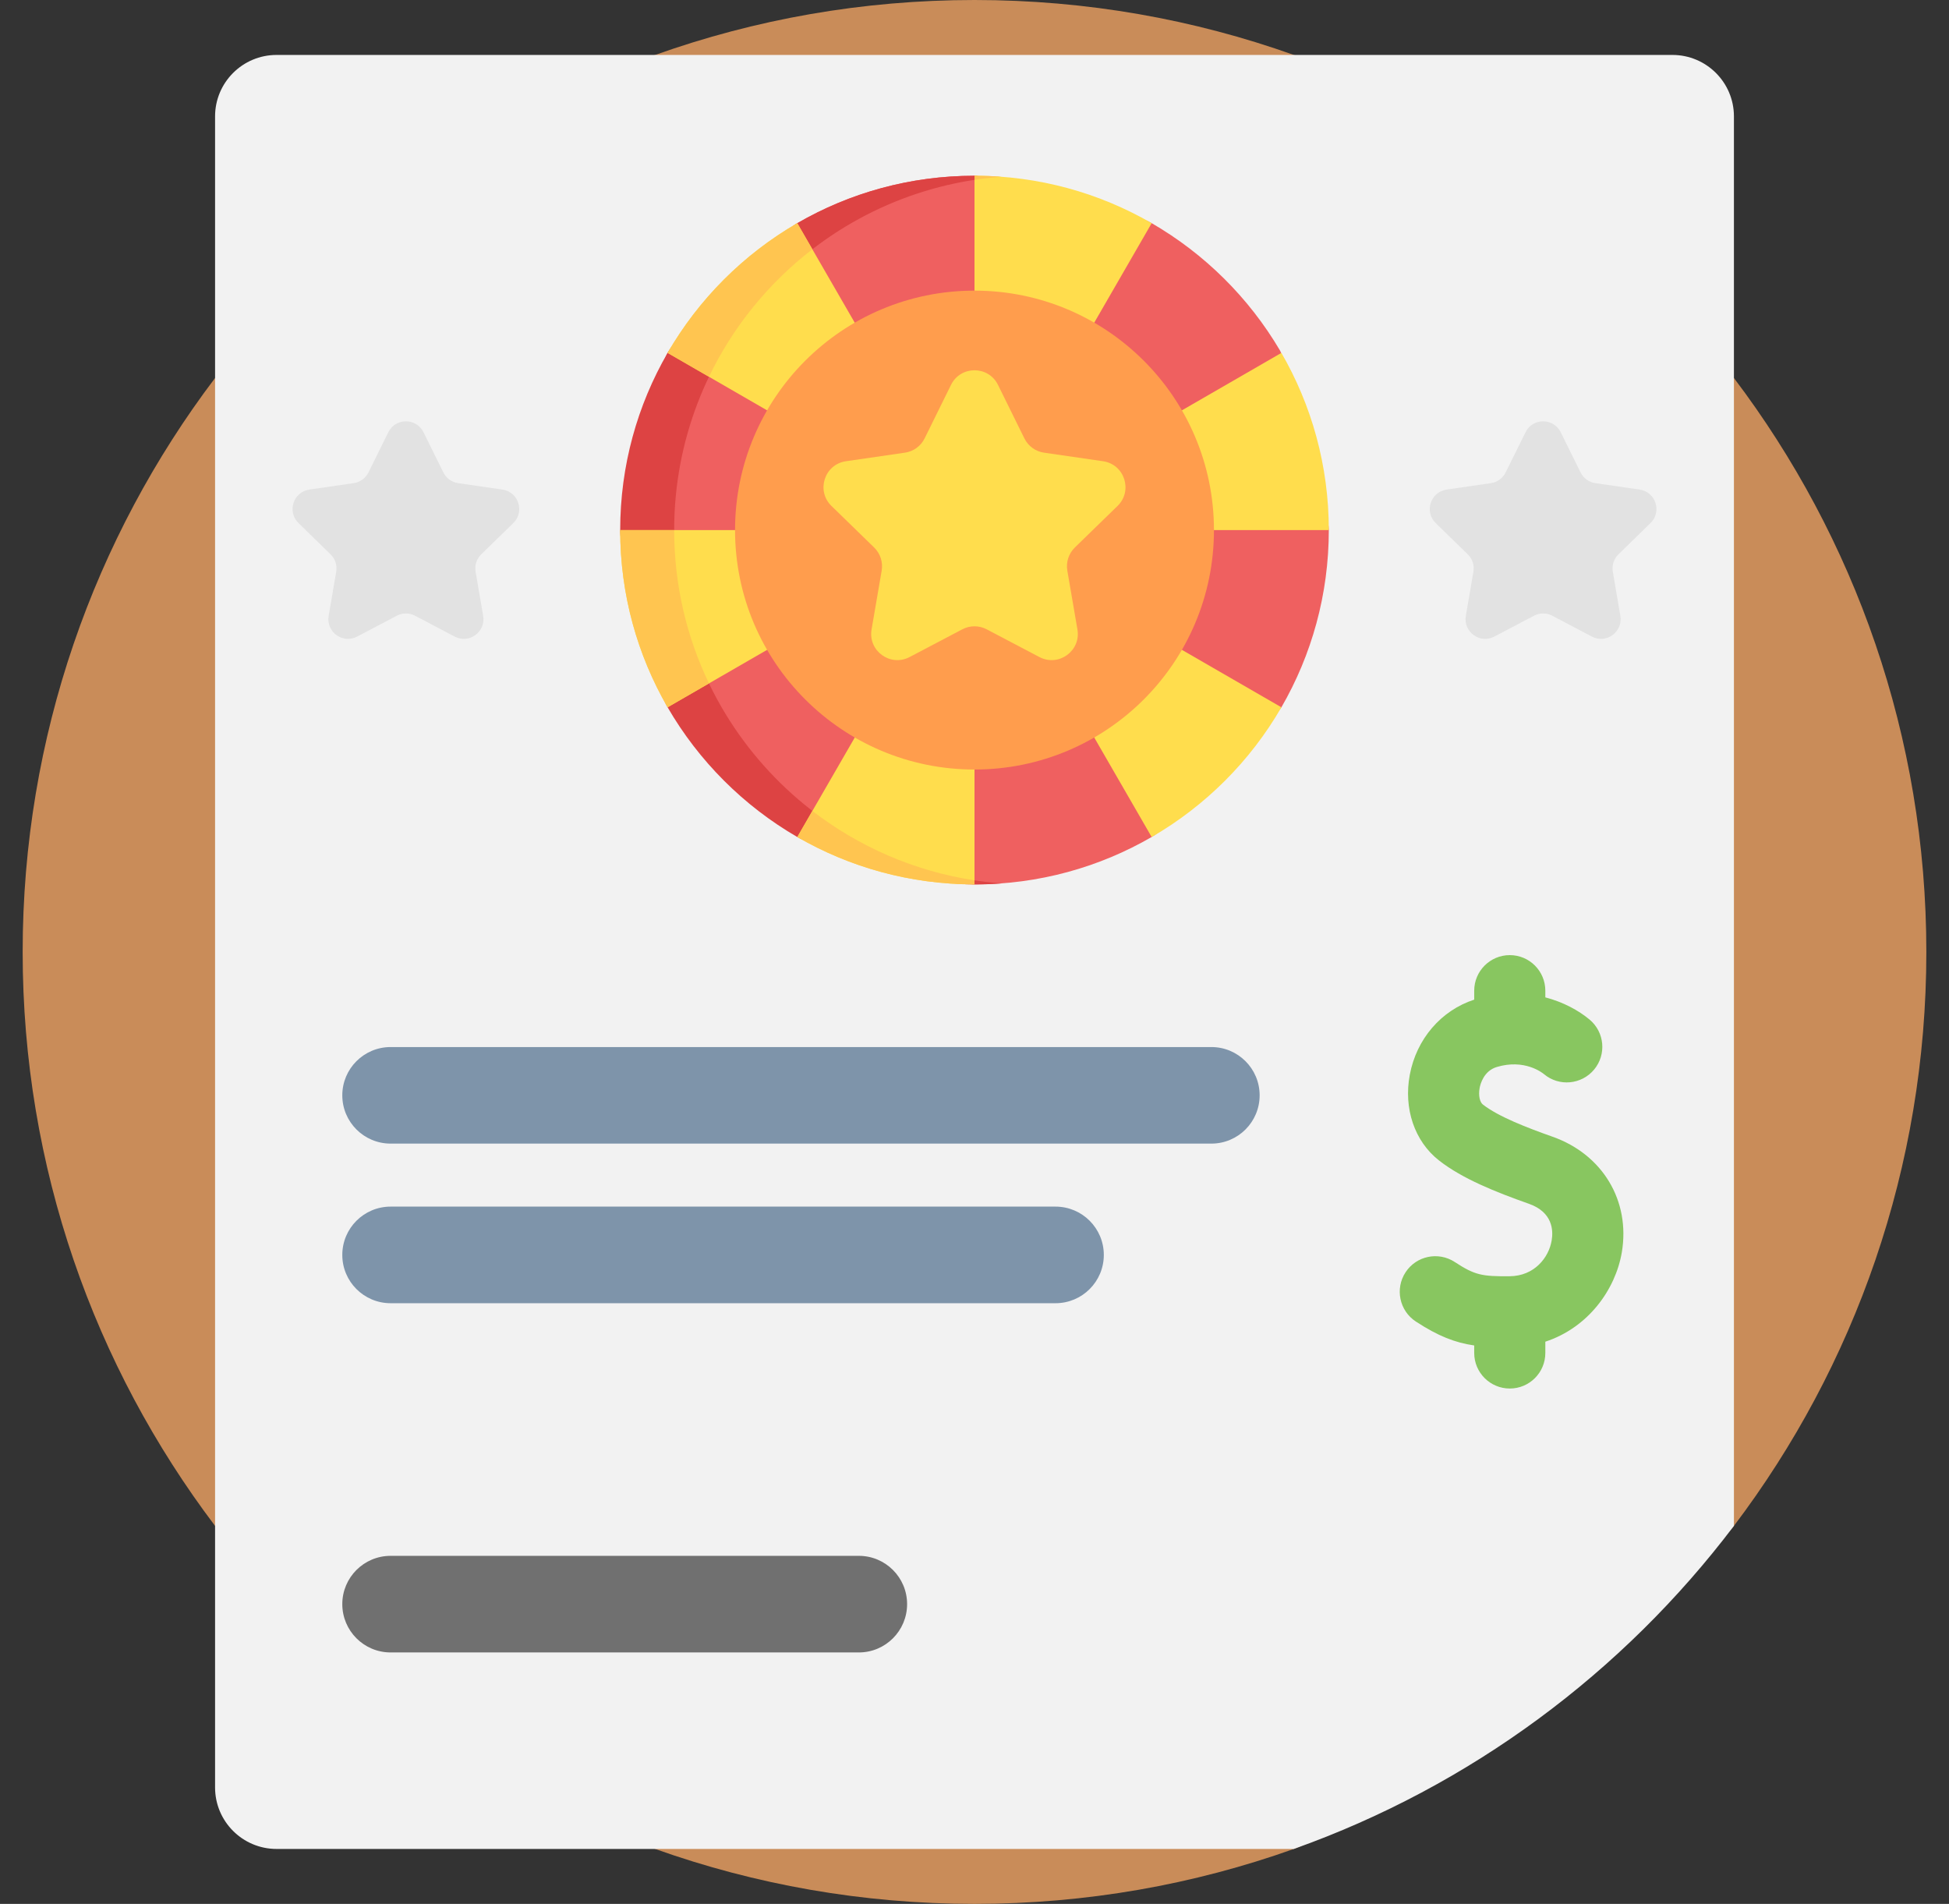 <svg width="43" height="42" viewBox="0 0 43 42" fill="none" xmlns="http://www.w3.org/2000/svg">
<rect x="0" y="0" width="43" height="42" fill="#333333" stroke="none"/>
<g clip-path="url(#clip0_1688_2901)">
<path d="M42.5 21C42.5 25.755 40.919 30.141 38.255 33.661C37.208 35.044 34.099 32.8 32.748 33.886C30.937 35.34 30.775 39.995 28.545 40.788C26.343 41.573 23.972 42 21.5 42C19.028 42 16.657 41.573 14.455 40.788C10.559 39.402 7.194 36.897 4.745 33.661C2.081 30.141 0.5 25.755 0.5 21C0.5 16.245 2.081 11.859 4.745 8.339C7.194 5.103 10.559 2.598 14.455 1.212C16.657 0.427 19.028 0 21.5 0C23.972 0 26.343 0.427 28.545 1.212C32.441 2.598 35.806 5.103 38.255 8.339C40.919 11.859 42.5 16.245 42.5 21Z" fill="#C98C59"/>
<path d="M38.255 2.568V33.661C35.806 36.897 32.441 39.402 28.545 40.788H6.102C5.353 40.788 4.745 40.181 4.745 39.431V2.568C4.745 1.819 5.353 1.212 6.102 1.212H36.898C37.647 1.212 38.255 1.819 38.255 2.568Z" fill="#F2F2F2"/>
<path d="M29.317 11.694C29.317 13.118 28.936 14.453 28.271 15.603C28.044 15.995 26.843 15.77 26.553 16.115C25.968 16.814 26.202 18.005 25.409 18.464C24.259 19.13 22.924 19.51 21.5 19.51C17.889 19.352 14.21 16.01 14.21 11.693C14.21 10.946 14.534 10.424 14.729 9.739C14.907 9.119 14.413 8.331 14.729 7.784C15.038 7.251 16.185 7.23 16.607 6.785C17.123 6.242 16.938 5.3 17.591 4.923C18.741 4.257 20.076 3.877 21.5 3.877C21.856 3.877 21.752 5.092 22.096 5.139C23.126 5.277 24.547 4.424 25.409 4.923C26.577 5.599 27.554 6.568 28.239 7.73C28.518 8.203 27.326 9.183 27.501 9.713C27.756 10.485 29.317 10.836 29.317 11.694Z" fill="#EF6060"/>
<path d="M14.874 11.694C14.874 7.743 17.805 4.477 21.611 3.951C21.771 3.929 21.903 4.047 22.066 4.035C21.869 4.02 21.7 3.877 21.5 3.877C20.076 3.877 18.741 4.257 17.591 4.923C17.096 5.209 16.865 6.027 16.447 6.411C15.862 6.947 15.129 7.093 14.729 7.785C14.064 8.934 13.683 10.27 13.683 11.694C13.683 12.37 14.206 12.884 14.367 13.51C14.546 14.202 14.38 14.999 14.729 15.603C15.416 16.789 16.405 17.778 17.591 18.465C17.946 18.67 18.434 18.691 18.822 18.839C19.689 19.171 20.516 19.511 21.5 19.511C21.7 19.511 21.899 19.503 22.096 19.488C18.057 19.184 14.874 15.81 14.874 11.694Z" fill="#DD4343"/>
<path d="M17.59 4.923L21.5 11.694L14.729 7.785C15.415 6.599 16.404 5.609 17.59 4.923Z" fill="#FFDD4D"/>
<path d="M13.683 11.694H21.5L14.729 15.603C14.064 14.453 13.683 13.118 13.683 11.694Z" fill="#FFDD4D"/>
<path d="M17.591 18.465L21.5 11.694V19.51C20.076 19.51 18.741 19.13 17.591 18.465Z" fill="#FFDD4D"/>
<path d="M21.5 11.694L28.271 15.603C27.585 16.79 26.595 17.779 25.409 18.465L21.5 11.694Z" fill="#FFDD4D"/>
<path d="M25.409 4.923L21.5 11.694V3.877C22.924 3.877 24.259 4.258 25.409 4.923Z" fill="#FFDD4D"/>
<path d="M29.317 11.694H21.5L28.271 7.785C28.936 8.935 29.317 10.269 29.317 11.694Z" fill="#FFDD4D"/>
<path d="M17.923 5.499C16.959 6.242 16.174 7.204 15.642 8.311L14.729 7.785C15.415 6.599 16.404 5.609 17.59 4.923L17.923 5.499Z" fill="#FFC550"/>
<path d="M15.642 15.076L14.729 15.603C14.064 14.453 13.683 13.118 13.683 11.694H14.874C14.874 12.906 15.15 14.053 15.642 15.076Z" fill="#FFC550"/>
<path d="M21.5 19.42V19.51C20.076 19.51 18.741 19.13 17.591 18.464L17.923 17.889C18.945 18.676 20.167 19.217 21.5 19.42Z" fill="#FFC550"/>
<path d="M22.094 3.899C21.893 3.914 21.696 3.937 21.5 3.967V3.877C21.7 3.877 21.898 3.884 22.094 3.899Z" fill="#FFC550"/>
<path d="M21.5 16.976C24.418 16.976 26.783 14.611 26.783 11.694C26.783 8.776 24.418 6.411 21.5 6.411C18.582 6.411 16.217 8.776 16.217 11.694C16.217 14.611 18.582 16.976 21.5 16.976Z" fill="#FF9D4D"/>
<path d="M34.434 9.536L34.871 10.421C34.934 10.549 35.056 10.638 35.197 10.658L36.174 10.8C36.53 10.852 36.672 11.289 36.414 11.539L35.707 12.229C35.605 12.328 35.559 12.472 35.583 12.612L35.749 13.586C35.81 13.94 35.439 14.21 35.121 14.043L34.247 13.583C34.12 13.517 33.97 13.517 33.843 13.583L32.969 14.043C32.651 14.21 32.28 13.94 32.34 13.586L32.507 12.612C32.532 12.472 32.485 12.328 32.383 12.229L31.675 11.539C31.418 11.289 31.56 10.852 31.916 10.8L32.893 10.658C33.034 10.638 33.156 10.549 33.219 10.421L33.657 9.536C33.815 9.214 34.275 9.214 34.434 9.536Z" fill="#E2E2E2"/>
<path d="M9.344 9.536L9.781 10.421C9.844 10.549 9.966 10.638 10.107 10.658L11.085 10.8C11.44 10.852 11.582 11.289 11.325 11.539L10.617 12.229C10.515 12.328 10.469 12.472 10.493 12.612L10.66 13.586C10.72 13.94 10.349 14.21 10.031 14.043L9.157 13.583C9.031 13.517 8.88 13.517 8.754 13.583L7.879 14.043C7.561 14.21 7.19 13.94 7.251 13.586L7.418 12.612C7.442 12.472 7.395 12.328 7.293 12.229L6.586 11.539C6.329 11.289 6.47 10.852 6.826 10.8L7.803 10.658C7.944 10.638 8.066 10.549 8.13 10.421L8.567 9.536C8.726 9.214 9.185 9.214 9.344 9.536Z" fill="#E2E2E2"/>
<path d="M26.726 25.228H8.618C8.029 25.228 7.552 24.751 7.552 24.163C7.552 23.575 8.029 23.098 8.618 23.098H26.726C27.314 23.098 27.791 23.575 27.791 24.163C27.791 24.751 27.314 25.228 26.726 25.228Z" fill="#7E94AA"/>
<path d="M23.287 28.749H8.618C8.029 28.749 7.552 28.272 7.552 27.684C7.552 27.095 8.029 26.618 8.618 26.618H23.287C23.876 26.618 24.353 27.095 24.353 27.684C24.353 28.272 23.876 28.749 23.287 28.749Z" fill="#7E94AA"/>
<path d="M18.948 36.453H8.618C8.029 36.453 7.552 35.976 7.552 35.387C7.552 34.799 8.029 34.322 8.618 34.322H18.948C19.536 34.322 20.013 34.799 20.013 35.387C20.013 35.976 19.536 36.453 18.948 36.453Z" fill="#707070"/>
<path d="M34.253 25.076C33.685 24.875 33.057 24.633 32.714 24.364C32.654 24.317 32.612 24.177 32.645 23.999C32.661 23.913 32.737 23.624 33.023 23.538C33.631 23.355 34.023 23.661 34.066 23.697C34.398 23.974 34.893 23.928 35.17 23.595C35.447 23.262 35.402 22.768 35.069 22.491C34.826 22.289 34.491 22.106 34.094 22.002V21.855C34.094 21.422 33.743 21.07 33.31 21.07C32.876 21.07 32.525 21.422 32.525 21.855V22.052C31.795 22.29 31.252 22.92 31.104 23.708C30.963 24.453 31.209 25.177 31.746 25.598C32.266 26.006 33.007 26.299 33.73 26.555C34.256 26.74 34.272 27.141 34.234 27.364C34.171 27.742 33.853 28.151 33.304 28.154C32.701 28.158 32.544 28.134 32.096 27.84C31.733 27.603 31.247 27.704 31.01 28.067C30.773 28.43 30.875 28.916 31.237 29.153C31.727 29.473 32.099 29.619 32.525 29.681V29.847C32.525 30.28 32.877 30.631 33.31 30.631C33.743 30.631 34.094 30.28 34.094 29.847V29.598C35.038 29.288 35.642 28.451 35.782 27.624C35.972 26.49 35.358 25.466 34.253 25.076Z" fill="#88C660"/>
<path d="M22.018 8.49L22.6 9.67C22.684 9.841 22.846 9.959 23.035 9.986L24.337 10.175C24.81 10.244 24.999 10.826 24.657 11.16L23.714 12.078C23.578 12.211 23.516 12.402 23.548 12.589L23.771 13.886C23.852 14.358 23.357 14.717 22.933 14.495L21.769 13.883C21.6 13.794 21.399 13.794 21.231 13.883L20.067 14.495C19.643 14.717 19.148 14.358 19.229 13.886L19.452 12.589C19.484 12.402 19.422 12.211 19.286 12.078L18.343 11.16C18.001 10.826 18.19 10.244 18.663 10.175L19.965 9.986C20.154 9.959 20.316 9.841 20.4 9.67L20.982 8.49C21.194 8.061 21.806 8.061 22.018 8.49Z" fill="#FFDD4D"/>
</g>
<defs>
<clipPath id="clip0_1688_2901">
<rect width="42" height="42" fill="white" transform="translate(0.5)"/>
</clipPath>
</defs>
</svg>
